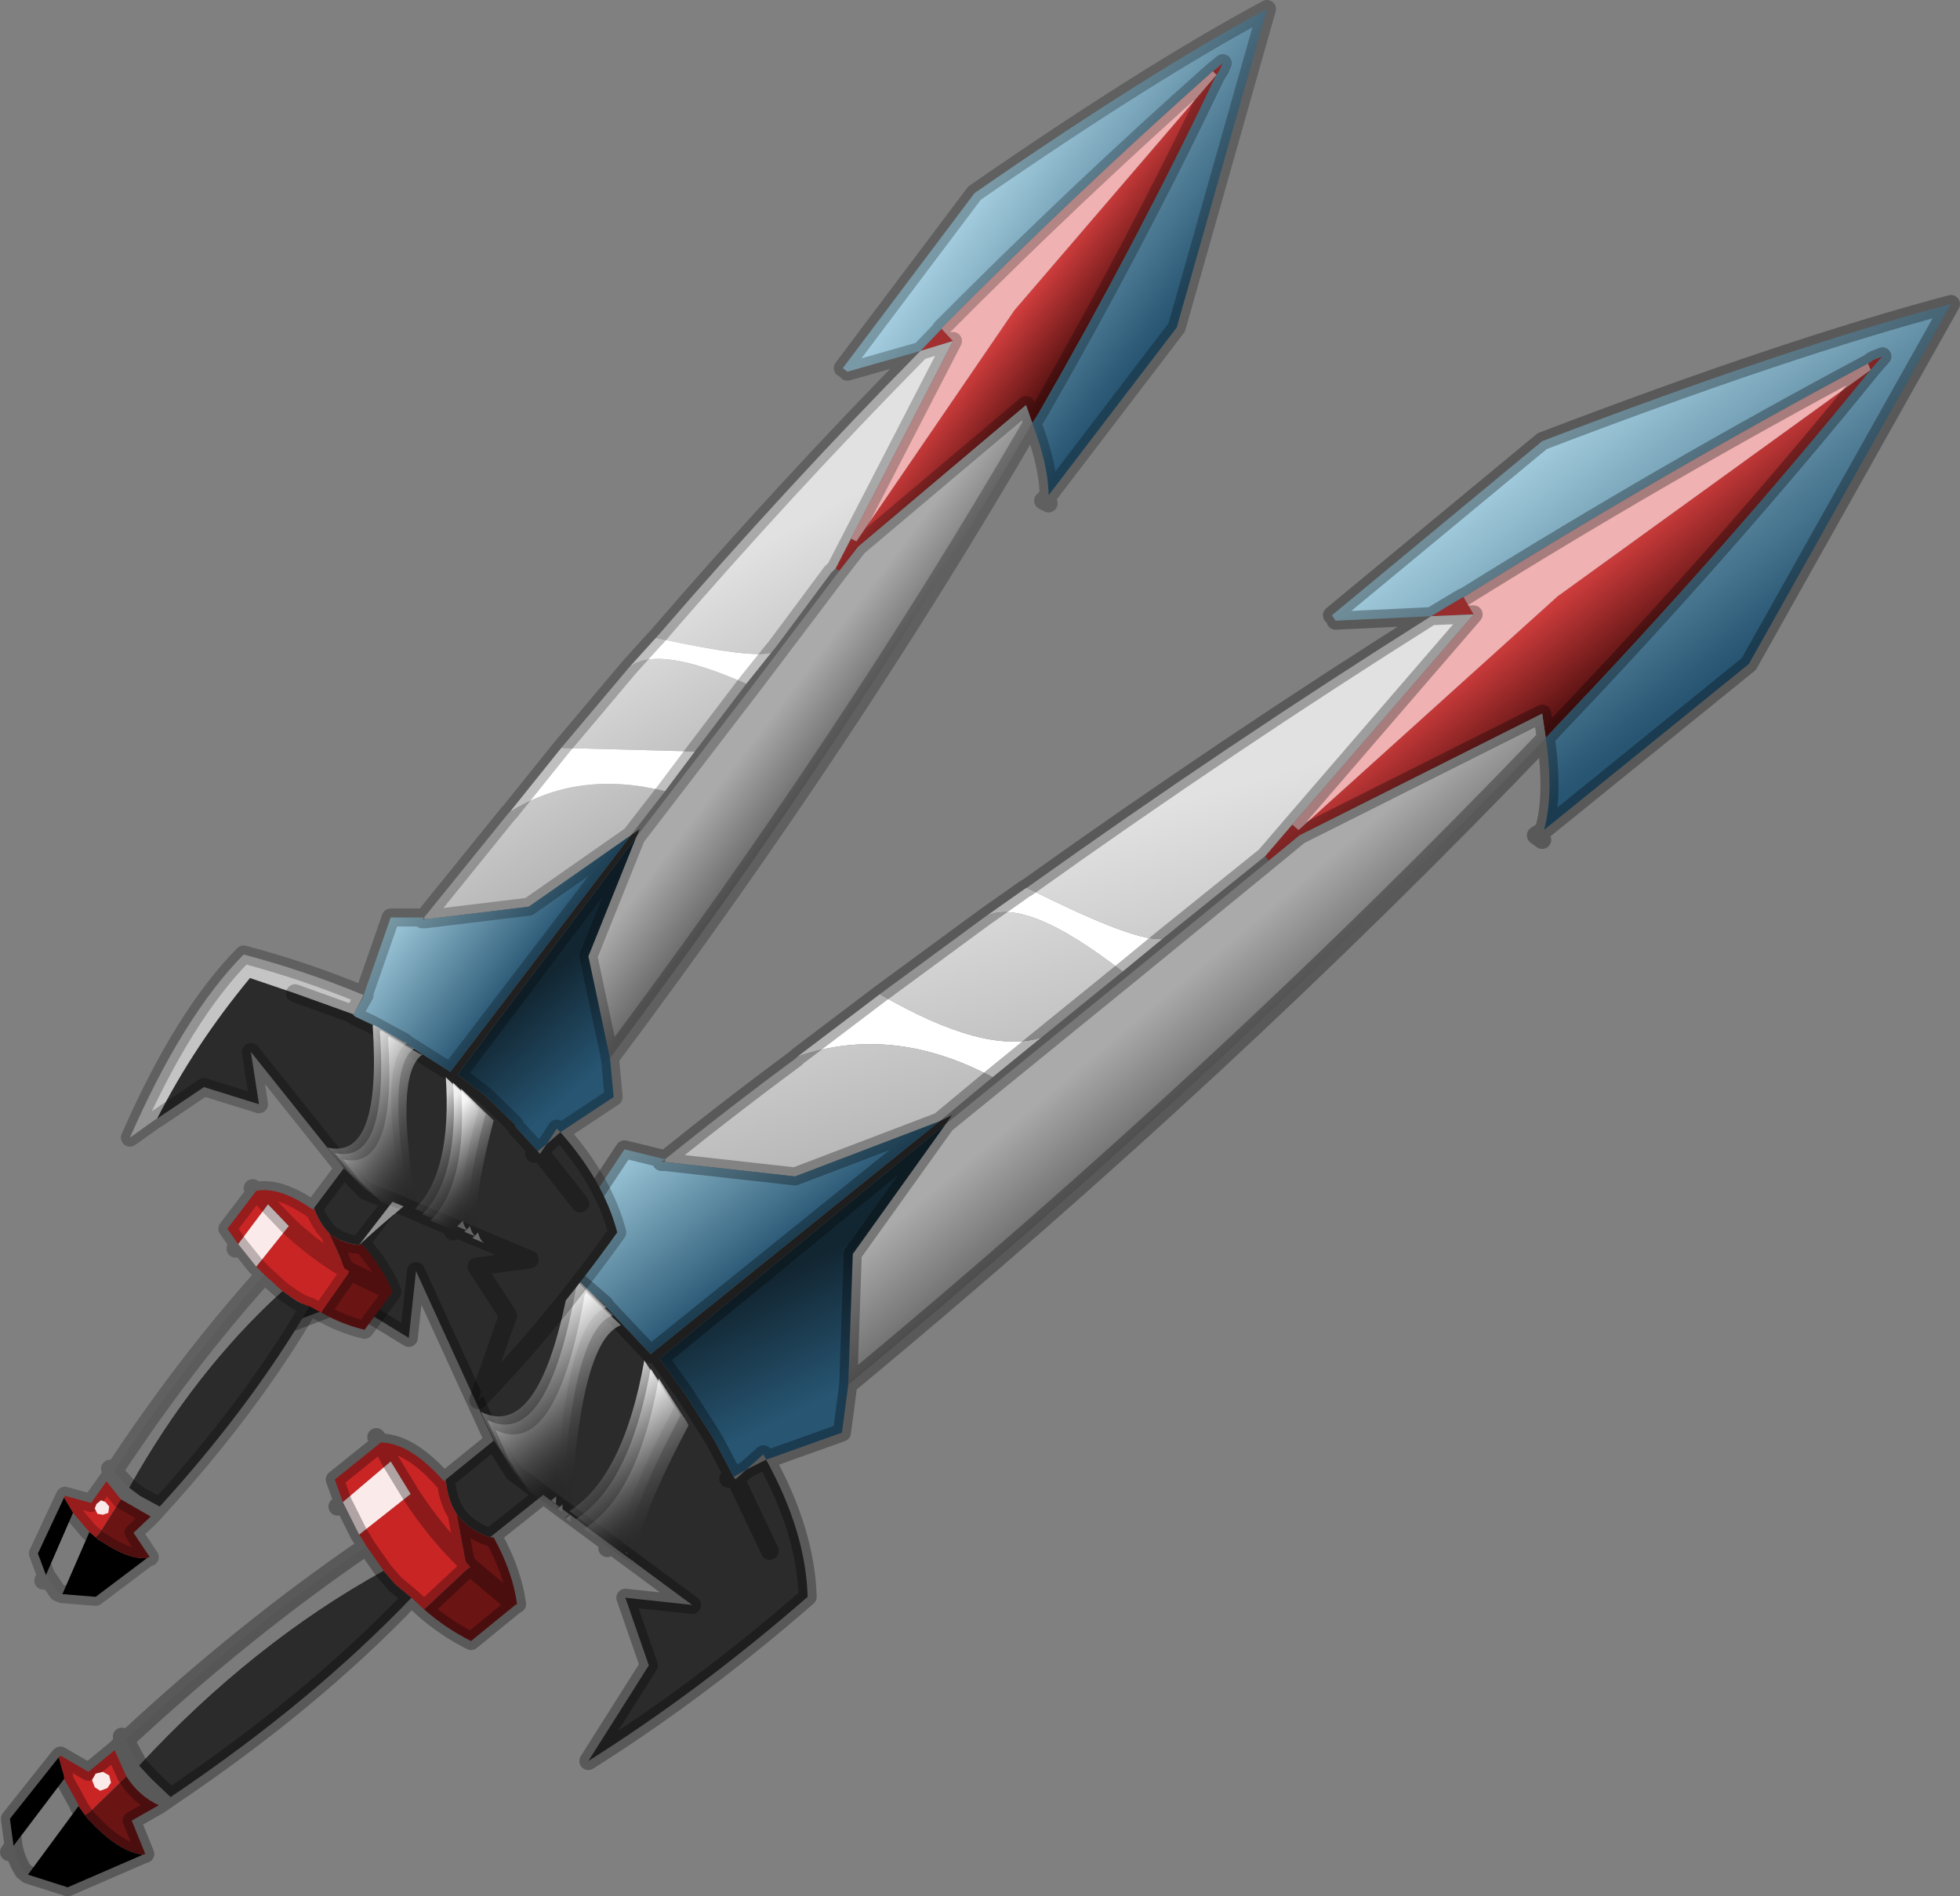 <?xml version="1.0"?>
<svg xmlns="http://www.w3.org/2000/svg" xmlns:xlink="http://www.w3.org/1999/xlink" width="108.6px" height="105.1px"><rect width="100%" height="100%" fill="#808080" stroke="none"/><g transform="matrix(1, 0, 0, 1, -17.5, -2.7)"><use xlink:href="#object-0" width="108.6" height="105.1" transform="matrix(1, 0, 0, 1, 17.5, 2.7)"/></g><defs><g transform="matrix(1, 0, 0, 1, -17.5, -2.7)" id="object-0"><path fill-rule="evenodd" fill="url(#gradient-L3fb0978479e8dcbd5a4a539a2391a971)" stroke="none" d="M121 22.85L121.3 22.65L121.8 22.45L121.45 22.85L121.15 23.2L121 22.85M87.8 50.4L87.6 50.15L89.1 48.4L89.45 48.7L103.8 35.75L121.15 23.2Q113.05 33.2 103.7 43L103.15 43.6L102.95 42.25L89.5 49L87.8 50.4M98.6 35.8L99.15 36.75L96.8 36.85Q97.7 36.3 98.55 35.8L98.6 35.8"/><path fill-rule="evenodd" fill="url(#gradient-L0682ad47df798cdb18833abcc5fd3db1)" stroke="none" d="M121.45 22.85L121.8 22.45L121.3 22.65L121 22.85Q109.75 28.85 98.6 35.8L98.55 35.8Q97.7 36.3 96.8 36.85L91.5 37.1L91.3 36.8L102.95 27.15Q116.55 21.95 125.6 19.55L114.4 39.5L103.05 48.7Q103.6 46.75 103.15 43.6L103.7 43Q113.05 33.2 121.15 23.2L121.45 22.85"/><path fill-rule="evenodd" fill="#efb1b1" stroke="none" d="M121 22.85L121.15 23.2L103.8 35.75L89.45 48.7L89.1 48.4L99.15 36.75L98.6 35.8Q109.75 28.85 121 22.85"/><path fill-rule="evenodd" fill="#ffffff" stroke="none" d="M81.95 54.7L79.7 56.55Q74.3 52.35 72.1 53.5L74.3 51.95L74.4 51.9Q80.65 55.05 81.95 54.7M75.2 60.2L72.5 62.4Q66.95 59.45 61.7 61.25L66.25 57.8Q72.1 61.2 75.2 60.2"/><path fill-rule="evenodd" fill="url(#gradient-L7f2618c866dd4c006a9e311b4a664df0)" stroke="none" d="M80.1 56.7L87.8 50.4L89.5 49L102.95 42.25L103.15 43.6Q85.6 61.95 64.5 79.45L64.75 72.2L69.9 65L80.1 56.7"/><path fill-rule="evenodd" fill="url(#gradient-L0364c7c72029880d0aa62cad69233026)" stroke="none" d="M87.6 50.15L81.95 54.7Q80.65 55.05 74.4 51.9Q85.6 43.9 96.8 36.85L99.15 36.75L89.1 48.4L87.6 50.15M72.1 53.5Q74.3 52.35 79.7 56.55L75.2 60.2Q72.1 61.2 66.25 57.8L72.1 53.5M72.5 62.4L69.55 64.85L61.55 67.9L54.35 67.1L54.35 66.95Q57.95 64.05 61.6 61.35L61.7 61.25Q66.95 59.45 72.5 62.4"/><path fill-rule="evenodd" fill="#2b2b2b" stroke="none" d="M69.55 64.85L70.25 64.5L69.9 65L54.05 78L55.45 79.95L56.95 82.3L57.1 82.55L58.15 84.55L57.85 84.65L58.15 84.55L58.25 84.7L58.25 84.65L58.3 84.65L58.85 84.15L59.95 83.6Q62.15 87.6 62.25 91.2Q56.35 96.35 50.1 100.3L53.45 95L52.15 91.25L55.85 91.65L51.25 88.25L47.6 85.55L45.95 84.3L44.85 82.55L40.55 73.15L40.15 76.85L36.8 74.8L33.1 76.2Q36.75 71.85 41.65 68.15L44.4 70.05L48 72.35L47.95 72.4L48.1 72.5L49.1 73.35L51 75L51.05 75.1L53.55 77.75L69.55 64.85M44.85 82.55L45.95 84.3L47.6 85.55L44.65 87.9Q43.45 87.5 42.8 86.6Q42.3 85.85 42.2 84.7L44.85 82.55M60.15 88.65L58.25 84.65L60.15 88.65M48 72.3L48 72.35L48 72.3M38.75 89.75L39.4 90.5L40.3 91.25Q34.75 97.05 26.95 102.3L25.85 101.25L25.2 100.55Q31.5 93.75 38.75 89.75"/><path fill-rule="evenodd" fill="url(#gradient-Le5e28cdaf1ccc51f80a40397949df41a)" stroke="none" d="M69.9 65L64.75 72.2L64.5 79.45L64.15 82.1L59.95 83.6L59.8 83.3L58.85 84.15L58.15 84.55L57.1 82.55L56.95 82.3L55.45 79.95L54.05 78L69.9 65"/><path fill-rule="evenodd" fill="url(#gradient-Ld874660aa2db8f504019022e99f55fa8)" stroke="none" d="M54.35 67.1L61.55 67.9L69.55 64.85L53.55 77.75L51.05 75.1L51 75L49.1 73.35L48.1 72.5L48 72.35L48 72.3L49 71.2L48.95 71.15L52.1 66.4L54.35 66.95L54.15 67.1L54.35 67.1"/><path fill-rule="evenodd" fill="#c4c4c4" stroke="none" d="M48 72.35L44.4 70.05L41.65 68.15Q36.75 71.85 33.1 76.2L33 76.2L30.9 77Q36.5 69.65 41.6 66.55Q45.45 68.6 48.95 71.15L48 72.3L48 72.35"/><path fill-rule="evenodd" fill="#c92525" stroke="none" d="M42.2 84.7Q42.3 85.85 42.8 86.6L43.3 89.25Q41.6 87.6 40.25 85.5L39.15 83.7L38.6 82.65L38.65 82.65Q40.25 82.7 42.1 84.8L42.2 84.7M38.6 82.65L39.15 83.7L36.5 85.95L36.05 84.7L38.6 82.65M40.25 85.5Q41.6 87.6 43.3 89.25L43.35 89.7L41 91.9L40.3 91.25L39.4 90.5L38.75 89.75L37.8 88.4L37.6 88.05L37.4 87.75L40.25 85.5M43.35 89.7L43.3 89.25L43.55 89.55L43.35 89.7M23.85 99.7L24.5 101.15L22.45 103.15L22.2 103.3L21.85 102.8L21.85 102.75L21.05 101.3L21.05 101.15L20.75 100.1L20.85 100L22.4 100.9L23.85 99.7"/><path fill-rule="evenodd" fill="#6b1414" stroke="none" d="M42.8 86.6Q43.45 87.5 44.65 87.9L44.85 87.9Q45.9 89.8 46.15 91.6L46.05 91.65L43.55 89.55L43.3 89.25L42.8 86.6M41 91.9L43.35 89.7L43.55 89.55L46.05 91.65L43.6 93.65Q42.2 92.95 41 91.9M24.5 101.15Q25.2 102.25 26.3 102.75L24.8 103.6L25.55 105.45L25.4 105.5Q24.05 105.3 22.55 103.7L22.35 103.5L22.2 103.3L22.45 103.15L24.5 101.15"/><path fill-rule="evenodd" fill="#fbeaea" stroke="none" d="M39.15 83.7L40.25 85.5L37.4 87.75L36.5 85.95L39.15 83.7"/><path fill-rule="evenodd" fill="#7b7b7b" stroke="none" d="M37.8 88.4L38.75 89.75Q31.5 93.75 25.2 100.55L24.45 99.15Q31 93.05 37.8 88.4M21.05 101.3L21.85 102.75L21.85 102.8L19.05 106.6L18.8 106.4Q18.4 105.8 18.25 105L21.05 101.3"/><path fill-rule="evenodd" fill="#000000" stroke="none" d="M20.75 100.1L21.05 101.15L21.05 101.3L18.25 105L18.05 103.5L20.75 100.1M21.85 102.8L22.2 103.3L22.35 103.5L22.55 103.7Q24.05 105.3 25.4 105.5L21.25 107.3L19.05 106.6L21.85 102.8"/><path fill="none" stroke="#030201" stroke-opacity="0.302" stroke-width="1" stroke-linecap="round" stroke-linejoin="round" d="M121.45 22.85L121.8 22.45L121.3 22.65L121 22.85Q109.75 28.85 98.6 35.8L98.55 35.8Q97.7 36.3 96.8 36.85L91.5 37.1M121.15 23.2L121.45 22.85M81.95 54.7L79.7 56.55L80.1 56.7L87.8 50.4L89.5 49L102.95 42.25L103.15 43.6L103.7 43Q113.05 33.2 121.15 23.2M87.6 50.15L81.95 54.7M74.4 51.9L74.3 51.95L72.1 53.5L66.25 57.8L61.7 61.25L61.6 61.35Q57.95 64.05 54.35 66.95L54.15 67.1L54.35 67.1L61.55 67.9L69.55 64.85L72.5 62.4L75.2 60.2L79.7 56.55M69.55 64.85L70.25 64.5L69.9 65L80.1 56.7M91.3 36.8L102.95 27.15Q116.55 21.95 125.6 19.55L114.4 39.5L103.05 48.7L102.6 49L102.95 49.25M99.15 36.75L89.1 48.4L87.6 50.15M103.15 43.6Q103.6 46.75 103.05 48.7M99.15 36.75L96.8 36.85Q85.6 43.9 74.4 51.9M69.9 65L64.75 72.2L64.5 79.45Q85.6 61.95 103.15 43.6M69.55 64.85L53.55 77.75L51.05 75.1L51 75L49.1 73.35L48.1 72.5L47.95 72.4L48 72.35L44.4 70.05M33.1 76.2L36.8 74.8L40.15 76.85L40.55 73.15L44.85 82.55L45.95 84.3L47.6 85.55L51.25 88.25L55.85 91.65L52.15 91.25L53.45 95L50.1 100.3Q56.35 96.35 62.25 91.2Q62.15 87.6 59.95 83.6L58.85 84.15L58.3 84.65L58.25 84.65L60.15 88.65M54.35 66.95L52.1 66.4L48.95 71.15L49 71.2L48 72.3L48 72.35L48.1 72.5M58.15 84.55L57.1 82.55L56.95 82.3L55.45 79.95L54.05 78L69.9 65M58.15 84.55L57.85 84.65M64.5 79.45L64.15 82.1L59.95 83.6L59.8 83.3L58.85 84.15L58.15 84.55L58.25 84.7L58.3 84.65M48 72.3L48.95 71.15Q45.45 68.6 41.6 66.55Q36.5 69.65 30.9 77L33 76.2L33.1 76.2M44.85 82.55L42.2 84.7Q42.3 85.85 42.8 86.6Q43.45 87.5 44.65 87.9L47.6 85.55M42.2 84.7L42.1 84.8Q40.25 82.7 38.65 82.65L38.6 82.65L39.15 83.7L40.25 85.5Q41.6 87.6 43.3 89.25L42.8 86.6M38.35 82.35L38.6 82.65L36.05 84.7L36.5 85.95L36.2 86.2M36.5 85.95L37.4 87.75L37.6 88.05L37.8 88.4L38.75 89.75L39.4 90.5L40.3 91.25L41 91.9L43.35 89.7L43.3 89.25L43.55 89.55L46.05 91.65L46.15 91.6Q45.9 89.8 44.85 87.9L44.65 87.9M43.55 89.55L43.35 89.7M24.25 98.95L24.45 99.15Q31 93.05 37.8 88.4M51.25 88.25L51.15 88.5M41 91.9Q42.2 92.95 43.6 93.65L46.05 91.65M24.5 101.15Q25.2 102.25 26.3 102.75L26.95 102.3L25.85 101.25L25.2 100.55L24.45 99.15L23.85 99.7L24.5 101.15M23.85 99.7L22.4 100.9L20.85 100L20.75 100.1L21.05 101.15L21.05 101.3L21.85 102.75L21.85 102.8L22.2 103.3L22.35 103.5L22.55 103.7Q24.05 105.3 25.4 105.5L25.55 105.45L24.8 103.6L26.3 102.75M20.75 100.1L18.05 103.5L18.25 105L18 105.35M18.25 105Q18.4 105.8 18.8 106.4L19.05 106.6L21.25 107.3L25.4 105.5M26.95 102.3Q34.75 97.05 40.3 91.25"/><path fill-rule="evenodd" fill="url(#gradient-L4e455e9b50ee663a8742a50b51d871fe)" stroke="none" d="M53.2 78.1L54.75 80.5L54.85 80.7Q52.2 85.7 52 87.75Q52 88.55 52.3 88.85L49.05 86.45Q52.05 84.55 53.2 78.1"/><path fill-rule="evenodd" fill="url(#gradient-L02df386dac449d76b77fd323181a18c0)" stroke="none" d="M51.1 75.15Q48.8 76 48.3 86.05L46 84.35L44.85 82.5L44.15 80.95Q47.5 82.6 49.1 73.45L49.15 73.4L49.2 73.35L51 75.05L51.1 75.15"/><path fill-rule="evenodd" fill="url(#gradient-Ldf4e8eab5875abeb15256439ba5cb581)" stroke="none" d="M51.45 75.6Q49.15 76.45 48.65 86.5L46.35 84.8L45.2 82.95L44.5 81.4Q47.85 83.05 49.45 73.9L49.5 73.85L49.55 73.8L51.35 75.5L51.45 75.6"/><path fill-rule="evenodd" fill="url(#gradient-La9c7f7a634173134870ca0445c521e79)" stroke="none" d="M55.1 80.95L55.2 81.15Q52.55 86.15 52.35 88.2Q52.35 89 52.65 89.3L49.4 86.9Q52.4 85 53.55 78.55L55.1 80.95"/><path fill-rule="evenodd" fill="url(#gradient-Led35ab4daf8e6b7c746db283ee13ee61)" stroke="none" d="M55.55 81.5L55.65 81.7Q53 86.7 52.8 88.75Q52.8 89.55 53.1 89.85L49.85 87.45Q52.85 85.55 54 79.1L55.55 81.5"/><path fill-rule="evenodd" fill="url(#gradient-L2ca86a0fde53df107f391dc8b8ea55b2)" stroke="none" d="M51.9 76.15Q49.6 77 49.1 87.05L46.8 85.35L45.65 83.5L44.95 81.95Q48.3 83.6 49.9 74.45L49.95 74.4L50 74.35L51.8 76.05L51.9 76.15"/><path fill-rule="evenodd" fill="#fbeaea" stroke="none" d="M23.05 101.95L22.75 101.75L22.6 101.35L22.8 101L23.2 100.9L23.55 101.1L23.65 101.5L23.45 101.8L23.05 101.95"/><path fill-rule="evenodd" fill="url(#gradient-L63e3a479667efe08a44398d72b5b7bd5)" stroke="none" d="M84.7 6.65L84.95 6.45L85.25 6.2L85.1 6.55L84.9 6.85L84.7 6.65M74.7 26.15L74.35 25.15L65.05 33L64 34.35L63.8 34.2L64.65 32.55L64.95 32.7L73.7 19.9L84.9 6.85Q80.45 16.2 75.05 25.6L74.7 26.15M68.5 22.15L69.65 20.95L69.65 20.9L70.3 21.6L68.5 22.15"/><path fill-rule="evenodd" fill="url(#gradient-Leb477463281f146e11aa396c099f0cbe)" stroke="none" d="M85.25 6.2L84.95 6.45L84.7 6.65Q77.1 13.4 69.65 20.9L69.65 20.95L68.5 22.15L64.45 23.3L64.2 23.1L71.5 13.4Q81.1 6.75 87.7 3.2L82.7 20.85L75.6 30.15Q75.6 28.55 74.7 26.15L75.05 25.6Q80.45 16.2 84.9 6.85L85.1 6.55L85.25 6.2"/><path fill-rule="evenodd" fill="#efb1b1" stroke="none" d="M84.7 6.65L84.9 6.85L73.7 19.9L64.95 32.7L64.65 32.55L70.3 21.6L69.65 20.9Q77.1 13.4 84.7 6.65"/><path fill-rule="evenodd" fill="url(#gradient-L2c01c08bded2e47561d52afcf792247f)" stroke="none" d="M65.05 33L74.35 25.15L74.7 26.15Q64.45 43.8 51.3 61.35L50.1 55.7L52.75 49.1L59.2 40.7L64 34.35L65.05 33"/><path fill-rule="evenodd" fill="url(#gradient-L1c463f4671e93c0513121d1fbca35328)" stroke="none" d="M52.75 49.1L50.1 55.7L51.3 61.35L51.5 63.5L48.55 65.45L48.35 65.25L47.8 66.1L47.3 66.5L46.1 65.2L46 65L44.35 63.4L42.85 62.25L52.75 49.1"/><path fill-rule="evenodd" fill="url(#gradient-Lcdc7acff7f5b595efd7e90ae965019ce)" stroke="none" d="M64.65 32.55L63.8 34.2L63.55 34.45L60.5 38.55L60.25 38.85Q59.3 39.25 53.85 38.05Q61.1 29.65 68.5 22.15L70.3 21.6L64.65 32.55M52.35 39.7Q53.9 38.4 58.85 40.6L56 44.35L48.6 44.15L52.35 39.7M41 53.55L45.65 47.8L45.75 47.7Q49.5 45.35 54.35 46.55L52.45 49L46.8 52.95L41.05 53.65L41 53.55"/><path fill-rule="evenodd" fill="#ffffff" stroke="none" d="M53.85 38.05Q59.3 39.25 60.25 38.85L58.85 40.6Q53.9 38.4 52.35 39.7L53.75 38.15L53.85 38.05M48.6 44.15L56 44.35L54.35 46.55Q49.5 45.35 45.75 47.7L48.6 44.15"/><path fill-rule="evenodd" fill="#2b2b2b" stroke="none" d="M52.45 49L52.95 48.65L52.75 49.1L42.85 62.25L44.35 63.4L46 65L46.1 65.2L47.3 66.5L47.4 66.65L47.45 66.6L47.8 66.1L48.55 65.45Q50.95 68.15 51.7 71Q48.1 76.05 44 80.3L45.65 75.6L43.9 72.9L46.85 72.5L42.65 70.75L39.25 69.3L37.75 68.7L36.55 67.45L31.4 61L31.85 63.9L28.8 62.95L26.2 64.7Q28.25 60.65 31.35 56.9L33.85 57.75L37.05 58.9L37.05 58.95L37.2 59.05L38.15 59.5L39.9 60.45L40 60.55L42.45 62.1L52.45 49M36.55 67.45L37.75 68.7L39.25 69.3L37.4 71.7Q36.4 71.6 35.75 71.05Q35.2 70.5 34.9 69.65L36.55 67.45M49.65 69.4L47.45 66.6L49.65 69.4M37.1 58.9L37.1 58.95L37.05 58.9L37.1 58.9M33.15 74.25L33.8 74.7Q34.25 75 34.65 75.1Q31.4 80.65 26.35 86.2L25.25 85.6L24.65 85.15Q28.25 78.7 33.15 74.25M47.1 66.65L47.3 66.5L47.1 66.65"/><path fill-rule="evenodd" fill="url(#gradient-Lf6518f962ba9765c8936ce8e5befe4b1)" stroke="none" d="M52.45 49L42.45 62.1L40 60.55L39.9 60.45L38.15 59.5L37.2 59.05L37.1 58.95L37.1 58.9L37.7 57.85L37.65 57.85L39.15 53.55L41 53.55L40.9 53.65L41.05 53.65L46.8 52.95L52.45 49"/><path fill-rule="evenodd" fill="#c4c4c4" stroke="none" d="M37.05 58.9L33.85 57.75L31.35 56.9Q28.25 60.65 26.2 64.7L26.1 64.75L24.7 65.75Q27.65 59 31 55.6Q34.4 56.5 37.65 57.85L37.1 58.9L37.05 58.9"/><path fill-rule="evenodd" fill="#000000" stroke="none" d="M21.55 86.55L20.05 90L19.6 88.8L21.05 85.7L21.5 86.45L21.55 86.55M20.95 91.05L22.45 87.6L22.8 87.9L22.95 88.05L23.15 88.15Q24.65 89.15 25.65 89.05L22.8 91.2L20.95 91.05"/><path fill-rule="evenodd" fill="#7b7b7b" stroke="none" d="M20.05 90L21.55 86.55L22.4 87.55L22.45 87.6L20.95 91.05L20.7 90.95L20.05 90M32.15 73.35L33.15 74.25Q28.25 78.7 24.65 85.15L23.8 84.25Q27.75 78.25 32.15 73.35"/><path fill-rule="evenodd" fill="#c92525" stroke="none" d="M21.55 86.55L21.5 86.45L21.05 85.7L21.1 85.6L22.55 86L23.4 84.8L24.2 85.8L23 87.7L22.8 87.9L22.45 87.6L22.4 87.55L21.55 86.55M33.5 70.65L32.35 69.45L31.7 68.7Q33 68.45 34.85 69.75L34.9 69.65Q35.2 70.5 35.75 71.05L36.6 73Q34.95 72 33.5 70.65Q34.95 72 36.6 73L36.8 73.3L35.3 75.45L34.65 75.1Q34.25 75 33.8 74.7L33.15 74.25L32.15 73.35L31.95 73.15L31.7 72.9L33.5 70.65M31.7 68.7L32.35 69.45L30.7 71.65L30.1 70.8L31.7 68.7M36.8 73.3L36.6 73L36.85 73.15L36.8 73.3"/><path fill-rule="evenodd" fill="#fbeaea" stroke="none" d="M32.35 69.45L33.5 70.65L31.7 72.9L30.7 71.65L32.35 69.45"/><path fill-rule="evenodd" fill="#6b1414" stroke="none" d="M36.6 73L35.75 71.05Q36.4 71.6 37.4 71.7L37.55 71.65Q38.75 73 39.25 74.3L36.85 73.15L36.6 73M35.3 75.45L36.8 73.3L36.85 73.15L39.25 74.3L37.7 76.4Q36.45 76.1 35.3 75.45M25.85 86.75L24.9 87.65L25.8 89L25.75 89L25.65 89.05Q24.65 89.15 23.15 88.15L22.95 88.05L22.8 87.9L23 87.7L24.2 85.8L25.85 86.75"/><path fill="none" stroke="#030201" stroke-opacity="0.251" stroke-width="1" stroke-linecap="round" stroke-linejoin="round" d="M85.25 6.2L84.95 6.45L84.7 6.65Q77.1 13.4 69.65 20.9L69.65 20.95L68.5 22.15L64.45 23.3M84.9 6.85L85.1 6.55L85.25 6.2M74.7 26.15L74.35 25.15L65.05 33L64 34.35L59.2 40.7L52.75 49.1L50.1 55.7L51.3 61.35Q64.45 43.8 74.7 26.15L75.05 25.6Q80.45 16.2 84.9 6.85M64.65 32.55L63.8 34.2L63.55 34.45L60.5 38.55L60.25 38.85L58.85 40.6L59.2 40.7M74.7 26.15Q75.6 28.55 75.6 30.15L82.7 20.85L87.7 3.2Q81.1 6.75 71.5 13.4L64.2 23.1M75.6 30.15L75.3 30.45L75.6 30.6M70.3 21.6L68.5 22.15Q61.1 29.65 53.85 38.05L53.75 38.15L52.35 39.7L48.6 44.15L45.75 47.7L45.65 47.8L41 53.55L40.9 53.65L41.05 53.65L46.8 52.95L52.45 49L52.95 48.65L52.75 49.1L42.85 62.25L44.35 63.4L46 65L46.1 65.2L47.3 66.5L47.8 66.1L48.35 65.25L48.55 65.45L51.5 63.5L51.3 61.35M70.3 21.6L64.65 32.55M56 44.35L58.85 40.6M54.35 46.55L56 44.35M54.35 46.55L52.45 49L42.45 62.1L40 60.55L39.9 60.45L38.15 59.5L37.2 59.05L37.05 58.95L37.1 58.95L37.1 58.9L37.65 57.85Q34.4 56.5 31 55.6Q27.65 59 24.7 65.75L26.1 64.75L26.2 64.7L28.8 62.95L31.85 63.9L31.4 61L36.55 67.45L37.75 68.7L39.25 69.3L42.65 70.75L46.85 72.5L43.9 72.9L45.65 75.6L44 80.3Q48.1 76.05 51.7 71Q50.95 68.15 48.55 65.45L47.8 66.1L47.45 66.6L49.65 69.4M37.05 58.9L33.85 57.75M20.05 90L19.9 90.3M21.55 86.55L21.5 86.45L21.05 85.7L19.6 88.8L20.05 90L20.7 90.95L20.95 91.05L22.8 91.2L25.65 89.05Q24.65 89.15 23.15 88.15L22.95 88.05L22.8 87.9L22.45 87.6L22.4 87.55L21.55 86.55M24.2 85.8L23.4 84.8L22.55 86L21.1 85.6L21.05 85.7M41 53.55L39.15 53.55L37.65 57.85L37.7 57.85L37.1 58.9M37.1 58.95L37.2 59.05M37.1 58.95L37.05 58.9M32.35 69.45L33.5 70.65Q34.95 72 36.6 73L35.75 71.05Q35.2 70.5 34.9 69.65L34.85 69.75Q33 68.45 31.7 68.7L32.35 69.45M30.7 71.65L31.7 72.9L31.95 73.15L32.15 73.35L33.15 74.25L33.8 74.7Q34.25 75 34.65 75.1L35.3 75.45L36.8 73.3L36.6 73L36.85 73.15L39.25 74.3Q38.75 73 37.55 71.65L37.4 71.7Q36.4 71.6 35.75 71.05M31.5 68.55L31.7 68.7L30.1 70.8L30.7 71.65L30.55 71.9M36.85 73.15L36.8 73.3M37.4 71.7L39.25 69.3M36.55 67.45L34.9 69.65M47.45 66.6L47.4 66.65L47.3 66.5L47.1 66.65M42.65 70.75L42.6 70.95M35.3 75.45Q36.45 76.1 37.7 76.4L39.25 74.3M23.6 84.1L23.8 84.25Q27.75 78.25 32.15 73.35M23.8 84.25L24.65 85.15L25.25 85.6L26.35 86.2L25.85 86.75L24.9 87.65L25.8 89L25.75 89L25.65 89.05M25.85 86.75L24.2 85.8M23.8 84.25L23.4 84.8M26.35 86.2Q31.4 80.65 34.65 75.1"/><path fill-rule="evenodd" fill="url(#gradient-Lba3d610a7a72fa049abf68a51633cb2a)" stroke="none" d="M40.05 60.5Q38.4 61.65 39.85 69.5L37.75 68.65L36.55 67.45L35.65 66.3Q38.65 67 38.15 59.55L38.2 59.5L39.9 60.45L40.05 60.5"/><path fill-rule="evenodd" fill="url(#gradient-L13b625eb377eea0119429709d3eba053)" stroke="none" d="M43.85 64L44 64.15Q42.85 68.55 43.1 70.15Q43.2 70.8 43.5 70.95L40.5 69.7Q42.55 67.65 42.2 62.4L43.85 64"/><path fill-rule="evenodd" fill="url(#gradient-Le8b8153f47593c192f1cfe7474849abd)" stroke="none" d="M44.25 64.3L44.4 64.45Q43.25 68.85 43.5 70.45Q43.6 71.1 43.9 71.25L40.9 70Q42.95 67.95 42.6 62.7L44.25 64.3"/><path fill-rule="evenodd" fill="url(#gradient-Lfac948395391a8b924499bc3edda2500)" stroke="none" d="M40.45 60.8Q38.8 61.95 40.25 69.8L38.15 68.95L36.95 67.75L36.05 66.6Q39.05 67.3 38.55 59.85L38.6 59.8L40.3 60.75L40.45 60.8"/><path fill-rule="evenodd" fill="url(#gradient-L93894f3ce93dd68b1292d5a4af85608e)" stroke="none" d="M40.9 61.15Q39.25 62.3 40.7 70.15L38.6 69.3L37.4 68.1L36.5 66.95Q39.5 67.65 39 60.2L39.05 60.15L40.75 61.1L40.9 61.15"/><path fill-rule="evenodd" fill="url(#gradient-L120fef246935a9d1806cc44cbea85864)" stroke="none" d="M43.05 63.05L44.7 64.65L44.85 64.8Q43.7 69.2 43.95 70.8Q44.05 71.45 44.35 71.6L41.35 70.35Q43.4 68.3 43.05 63.05"/><path fill-rule="evenodd" fill="#fbeaea" stroke="none" d="M23.2 86.65L22.9 86.6L22.75 86.3L22.85 86.05L23.1 85.85L23.35 85.95L23.55 86.2L23.5 86.55L23.2 86.65"/></g><linearGradient gradientTransform="matrix(0.002, 0.003, -0.021, 0.017, 105.7, 37.45)" gradientUnits="userSpaceOnUse" spreadMethod="pad" id="gradient-L3fb0978479e8dcbd5a4a539a2391a971" x1="-819.2" x2="819.2"><stop offset="0.008" stop-color="#d94040" stop-opacity="1"/><stop offset="0.98" stop-color="#551111" stop-opacity="1"/></linearGradient><linearGradient gradientTransform="matrix(0.006, 0.008, -0.018, 0.014, 111.05, 31.35)" gradientUnits="userSpaceOnUse" spreadMethod="pad" id="gradient-L0682ad47df798cdb18833abcc5fd3db1" x1="-819.2" x2="819.2"><stop offset="0.008" stop-color="#a2ccdd" stop-opacity="1"/><stop offset="0.98" stop-color="#275572" stop-opacity="1"/></linearGradient><linearGradient gradientTransform="matrix(0.003, 0.004, -0.025, 0.021, 82.65, 59.6)" gradientUnits="userSpaceOnUse" spreadMethod="pad" id="gradient-L7f2618c866dd4c006a9e311b4a664df0" x1="-819.2" x2="819.2"><stop offset="0.29" stop-color="#aaaaaa" stop-opacity="1"/><stop offset="0.98" stop-color="#6a6a6a" stop-opacity="1"/></linearGradient><linearGradient gradientTransform="matrix(0.004, 0.012, -0.032, 0.009, 77.7, 53.05)" gradientUnits="userSpaceOnUse" spreadMethod="pad" id="gradient-L0364c7c72029880d0aa62cad69233026" x1="-819.2" x2="819.2"><stop offset="0.29" stop-color="#e1e1e1" stop-opacity="1"/><stop offset="0.98" stop-color="#b7b7b7" stop-opacity="1"/></linearGradient><linearGradient gradientTransform="matrix(0.002, 0.004, -0.012, 0.006, 64.6, 75.5)" gradientUnits="userSpaceOnUse" spreadMethod="pad" id="gradient-Le5e28cdaf1ccc51f80a40397949df41a" x1="-819.2" x2="819.2"><stop offset="0.008" stop-color="#122632" stop-opacity="1"/><stop offset="0.98" stop-color="#275572" stop-opacity="1"/></linearGradient><linearGradient gradientTransform="matrix(0.004, 0.005, -0.01, 0.008, 58.05, 67.8)" gradientUnits="userSpaceOnUse" spreadMethod="pad" id="gradient-Ld874660aa2db8f504019022e99f55fa8" x1="-819.2" x2="819.2"><stop offset="0.008" stop-color="#a2ccdd" stop-opacity="1"/><stop offset="0.98" stop-color="#275572" stop-opacity="1"/></linearGradient><linearGradient gradientTransform="matrix(0.003, 0.004, -0.004, 0.003, 52.35, 83.75)" gradientUnits="userSpaceOnUse" spreadMethod="pad" id="gradient-L4e455e9b50ee663a8742a50b51d871fe" x1="-819.2" x2="819.2"><stop offset="0" stop-color="#ffffff" stop-opacity="0.78"/><stop offset="0.965" stop-color="#000000" stop-opacity="0"/><stop offset="0.98" stop-color="#6a6a6a" stop-opacity="1"/></linearGradient><linearGradient gradientTransform="matrix(0.004, 0.004, -0.005, 0.004, 48.6, 79.8)" gradientUnits="userSpaceOnUse" spreadMethod="pad" id="gradient-L02df386dac449d76b77fd323181a18c0" x1="-819.2" x2="819.2"><stop offset="0" stop-color="#ffffff" stop-opacity="0.78"/><stop offset="0.965" stop-color="#000000" stop-opacity="0"/><stop offset="0.98" stop-color="#6a6a6a" stop-opacity="1"/></linearGradient><linearGradient gradientTransform="matrix(0.004, 0.004, -0.005, 0.004, 48.95, 80.25)" gradientUnits="userSpaceOnUse" spreadMethod="pad" id="gradient-Ldf4e8eab5875abeb15256439ba5cb581" x1="-819.2" x2="819.2"><stop offset="0" stop-color="#ffffff" stop-opacity="0.78"/><stop offset="0.965" stop-color="#000000" stop-opacity="0"/><stop offset="0.98" stop-color="#6a6a6a" stop-opacity="1"/></linearGradient><linearGradient gradientTransform="matrix(0.003, 0.004, -0.004, 0.003, 52.7, 84.2)" gradientUnits="userSpaceOnUse" spreadMethod="pad" id="gradient-La9c7f7a634173134870ca0445c521e79" x1="-819.2" x2="819.2"><stop offset="0" stop-color="#ffffff" stop-opacity="0.78"/><stop offset="0.965" stop-color="#000000" stop-opacity="0"/><stop offset="0.98" stop-color="#6a6a6a" stop-opacity="1"/></linearGradient><linearGradient gradientTransform="matrix(0.003, 0.004, -0.004, 0.003, 53.15, 84.75)" gradientUnits="userSpaceOnUse" spreadMethod="pad" id="gradient-Led35ab4daf8e6b7c746db283ee13ee61" x1="-819.2" x2="819.2"><stop offset="0" stop-color="#ffffff" stop-opacity="0.78"/><stop offset="0.965" stop-color="#000000" stop-opacity="0"/><stop offset="0.98" stop-color="#6a6a6a" stop-opacity="1"/></linearGradient><linearGradient gradientTransform="matrix(0.004, 0.004, -0.005, 0.004, 49.4, 80.8)" gradientUnits="userSpaceOnUse" spreadMethod="pad" id="gradient-L2ca86a0fde53df107f391dc8b8ea55b2" x1="-819.2" x2="819.2"><stop offset="0" stop-color="#ffffff" stop-opacity="0.78"/><stop offset="0.965" stop-color="#000000" stop-opacity="0"/><stop offset="0.98" stop-color="#6a6a6a" stop-opacity="1"/></linearGradient><linearGradient gradientTransform="matrix(0.002, 0.002, -0.013, 0.017, 75.55, 20.9)" gradientUnits="userSpaceOnUse" spreadMethod="pad" id="gradient-L63e3a479667efe08a44398d72b5b7bd5" x1="-819.2" x2="819.2"><stop offset="0.008" stop-color="#d94040" stop-opacity="1"/><stop offset="0.98" stop-color="#551111" stop-opacity="1"/></linearGradient><linearGradient gradientTransform="matrix(0.006, 0.005, -0.011, 0.015, 78.6, 15.15)" gradientUnits="userSpaceOnUse" spreadMethod="pad" id="gradient-Leb477463281f146e11aa396c099f0cbe" x1="-819.2" x2="819.2"><stop offset="0.008" stop-color="#a2ccdd" stop-opacity="1"/><stop offset="0.98" stop-color="#275572" stop-opacity="1"/></linearGradient><linearGradient gradientTransform="matrix(0.003, 0.002, -0.016, 0.021, 61.75, 42.45)" gradientUnits="userSpaceOnUse" spreadMethod="pad" id="gradient-L2c01c08bded2e47561d52afcf792247f" x1="-819.2" x2="819.2"><stop offset="0.29" stop-color="#aaaaaa" stop-opacity="1"/><stop offset="0.98" stop-color="#6a6a6a" stop-opacity="1"/></linearGradient><linearGradient gradientTransform="matrix(0.002, 0.003, -0.008, 0.007, 50.6, 58.3)" gradientUnits="userSpaceOnUse" spreadMethod="pad" id="gradient-L1c463f4671e93c0513121d1fbca35328" x1="-819.2" x2="819.2"><stop offset="0.008" stop-color="#122632" stop-opacity="1"/><stop offset="0.98" stop-color="#275572" stop-opacity="1"/></linearGradient><linearGradient gradientTransform="matrix(0.005, 0.008, -0.023, 0.013, 56.6, 38.35)" gradientUnits="userSpaceOnUse" spreadMethod="pad" id="gradient-Lcdc7acff7f5b595efd7e90ae965019ce" x1="-819.2" x2="819.2"><stop offset="0.29" stop-color="#e1e1e1" stop-opacity="1"/><stop offset="0.98" stop-color="#b7b7b7" stop-opacity="1"/></linearGradient><linearGradient gradientTransform="matrix(0.004, 0.003, -0.006, 0.008, 44.15, 53.5)" gradientUnits="userSpaceOnUse" spreadMethod="pad" id="gradient-Lf6518f962ba9765c8936ce8e5befe4b1" x1="-819.2" x2="819.2"><stop offset="0.008" stop-color="#a2ccdd" stop-opacity="1"/><stop offset="0.98" stop-color="#275572" stop-opacity="1"/></linearGradient><linearGradient gradientTransform="matrix(0.004, 0.003, -0.003, 0.004, 38.95, 64.6)" gradientUnits="userSpaceOnUse" spreadMethod="pad" id="gradient-Lba3d610a7a72fa049abf68a51633cb2a" x1="-819.2" x2="819.2"><stop offset="0" stop-color="#ffffff" stop-opacity="0.78"/><stop offset="0.965" stop-color="#000000" stop-opacity="0"/><stop offset="0.98" stop-color="#6a6a6a" stop-opacity="1"/></linearGradient><linearGradient gradientTransform="matrix(0.003, 0.002, -0.003, 0.003, 42.6, 67)" gradientUnits="userSpaceOnUse" spreadMethod="pad" id="gradient-L13b625eb377eea0119429709d3eba053" x1="-819.2" x2="819.2"><stop offset="0" stop-color="#ffffff" stop-opacity="0.78"/><stop offset="0.965" stop-color="#000000" stop-opacity="0"/><stop offset="0.98" stop-color="#6a6a6a" stop-opacity="1"/></linearGradient><linearGradient gradientTransform="matrix(0.003, 0.002, -0.003, 0.003, 43, 67.3)" gradientUnits="userSpaceOnUse" spreadMethod="pad" id="gradient-Le8b8153f47593c192f1cfe7474849abd" x1="-819.2" x2="819.2"><stop offset="0" stop-color="#ffffff" stop-opacity="0.78"/><stop offset="0.965" stop-color="#000000" stop-opacity="0"/><stop offset="0.98" stop-color="#6a6a6a" stop-opacity="1"/></linearGradient><linearGradient gradientTransform="matrix(0.004, 0.003, -0.003, 0.004, 39.35, 64.9)" gradientUnits="userSpaceOnUse" spreadMethod="pad" id="gradient-Lfac948395391a8b924499bc3edda2500" x1="-819.2" x2="819.2"><stop offset="0" stop-color="#ffffff" stop-opacity="0.78"/><stop offset="0.965" stop-color="#000000" stop-opacity="0"/><stop offset="0.98" stop-color="#6a6a6a" stop-opacity="1"/></linearGradient><linearGradient gradientTransform="matrix(0.004, 0.003, -0.003, 0.004, 39.8, 65.25)" gradientUnits="userSpaceOnUse" spreadMethod="pad" id="gradient-L93894f3ce93dd68b1292d5a4af85608e" x1="-819.2" x2="819.2"><stop offset="0" stop-color="#ffffff" stop-opacity="0.78"/><stop offset="0.965" stop-color="#000000" stop-opacity="0"/><stop offset="0.98" stop-color="#6a6a6a" stop-opacity="1"/></linearGradient><linearGradient gradientTransform="matrix(0.003, 0.002, -0.003, 0.003, 43.45, 67.65)" gradientUnits="userSpaceOnUse" spreadMethod="pad" id="gradient-L120fef246935a9d1806cc44cbea85864" x1="-819.2" x2="819.2"><stop offset="0" stop-color="#ffffff" stop-opacity="0.78"/><stop offset="0.965" stop-color="#000000" stop-opacity="0"/><stop offset="0.98" stop-color="#6a6a6a" stop-opacity="1"/></linearGradient></defs></svg>
